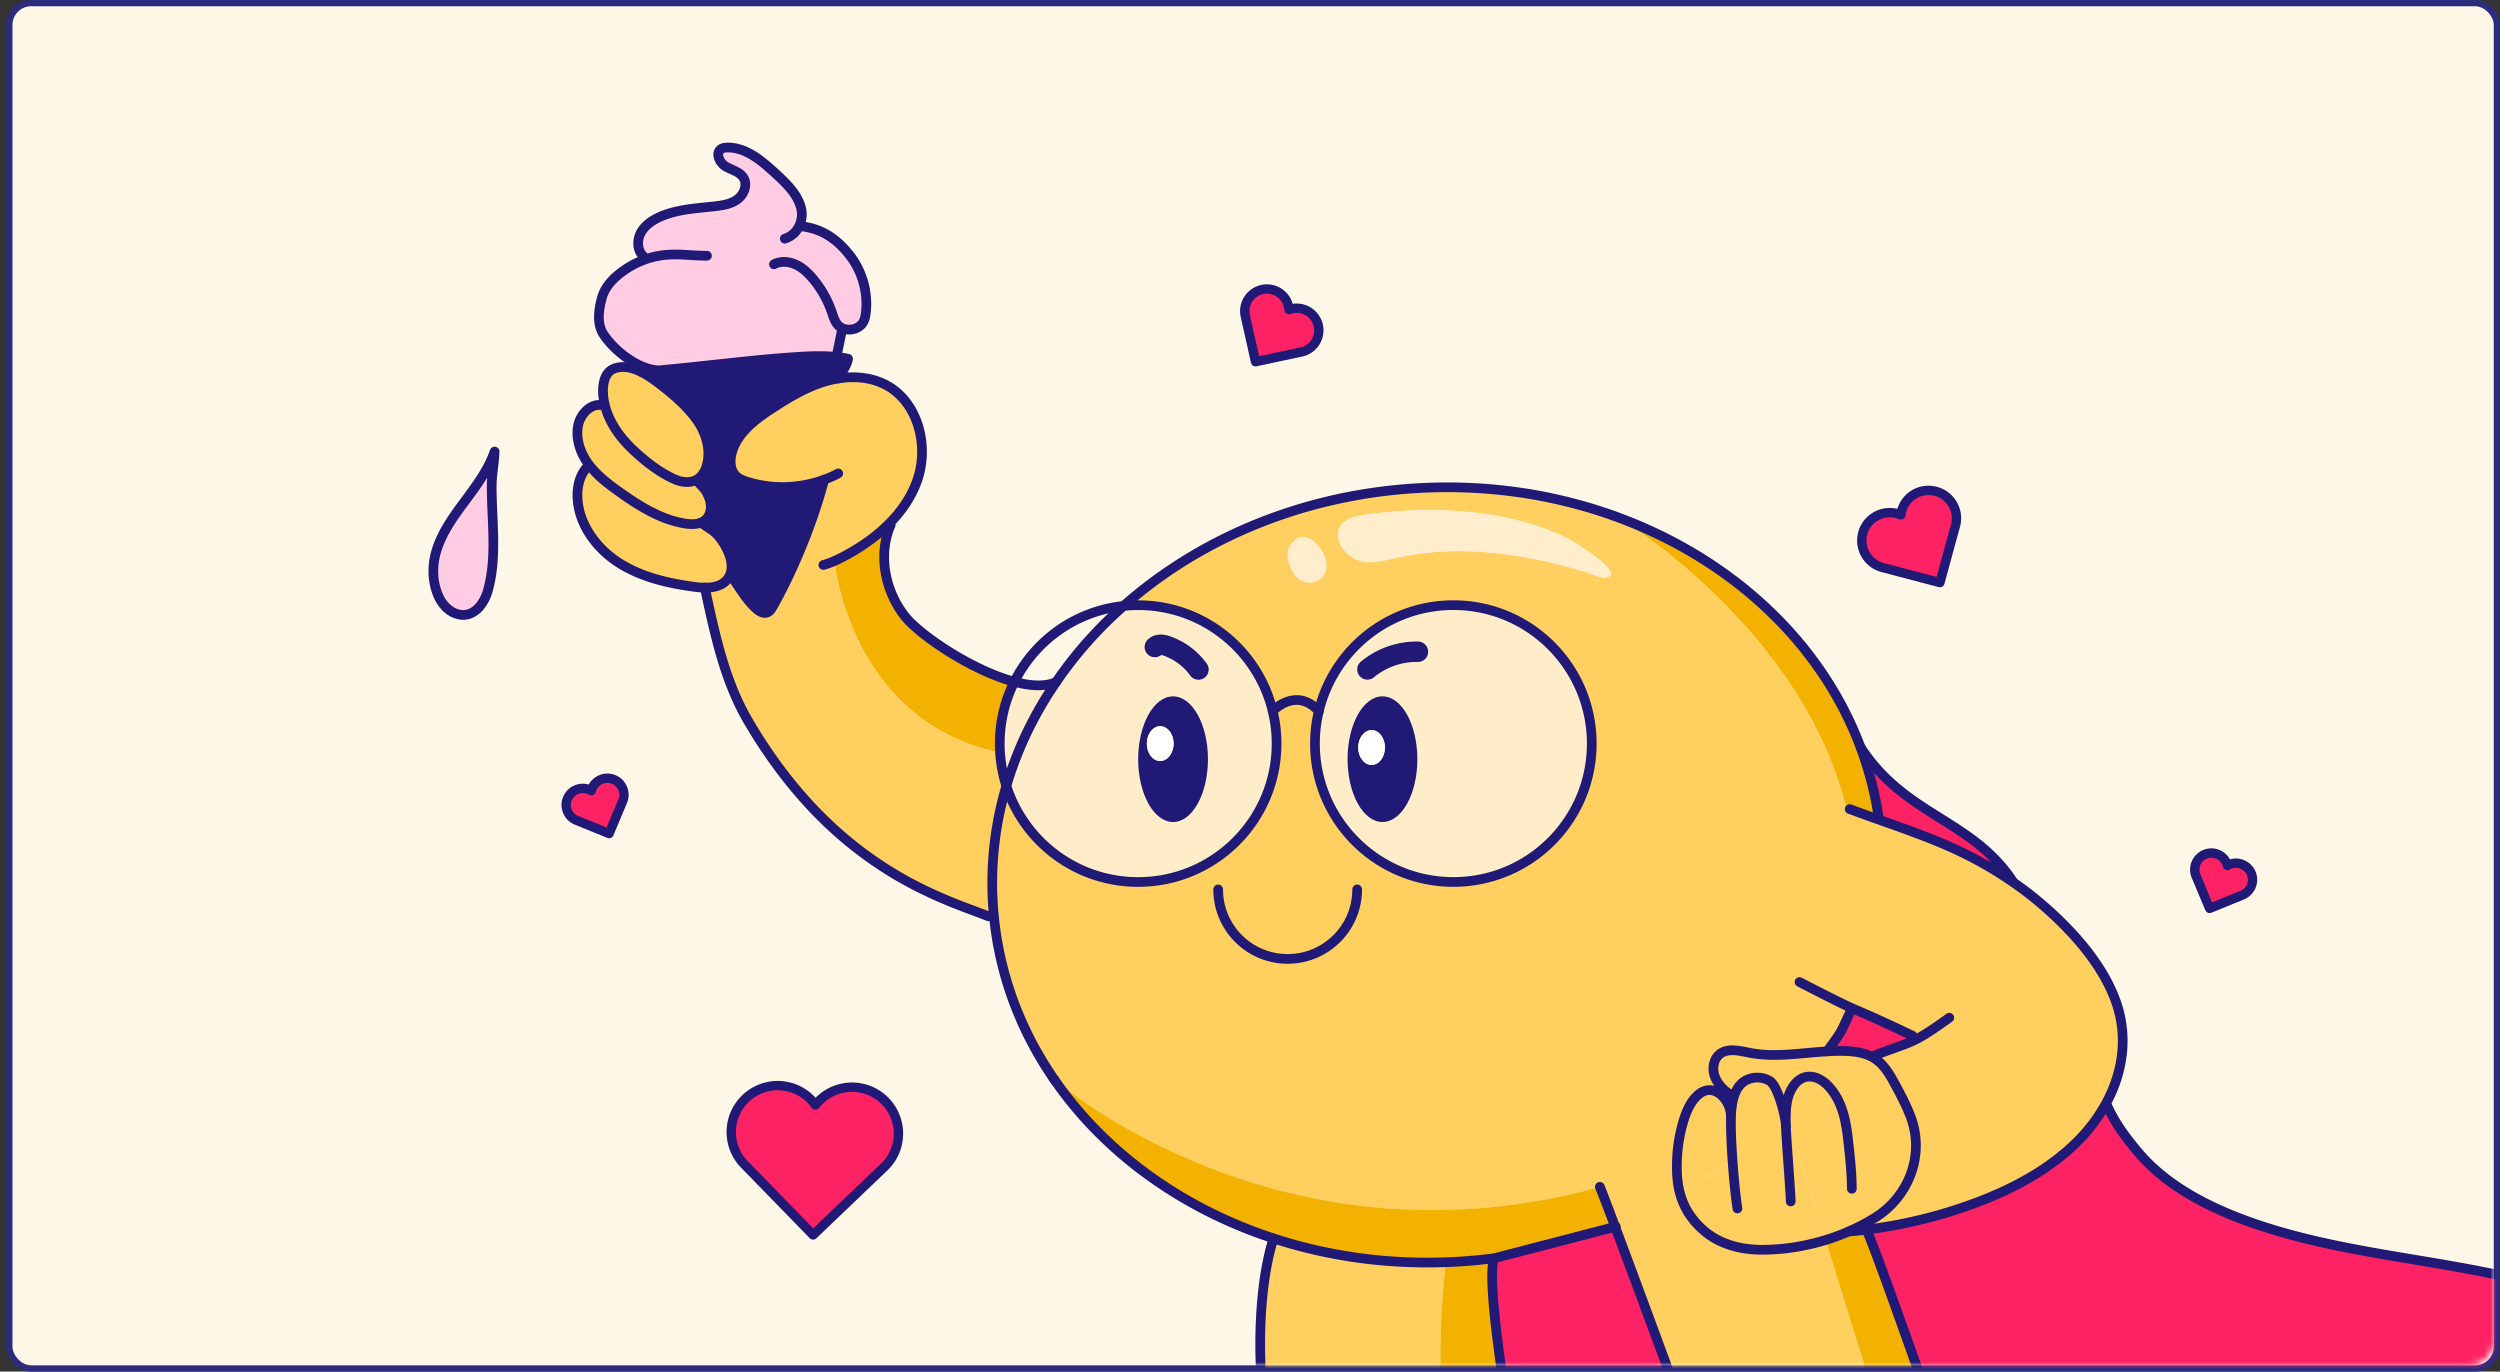 <svg width="401" height="220" viewBox="0 0 401 220" fill="none" xmlns="http://www.w3.org/2000/svg">
    <rect x="0" y="0" width="401" height="220" fill="#333333" stroke="none"/>
    <rect x="1.5" y=".5" width="399" height="219" rx="3.5" fill="#FDF7E8" stroke="#2C2B7E"/>
    <mask id="kvw6bjh90a" style="mask-type:alpha" maskUnits="userSpaceOnUse" x="0" y="0" width="400" height="219">
        <rect x=".5" y=".5" width="399" height="218" rx="3.5" fill="#FDF7E8" stroke="#2C2B7E"/>
    </mask>
    <g mask="url(#kvw6bjh90a)">
        <path d="M423.859 212.671c2.675 1.517 2.042 5.537-.965 6.198-8.921 1.958-17.173 7.047-22.754 14.298-5.342 6.943-8.349 15.676-14.763 21.654-15.235 14.186-41.474 6.47-58.871 17.898l-.609.204c-10.51-31.62-25.505-74.074-26.498-75.608l-.016-.092a77.465 77.465 0 0 0 14.594-3.271c6.955-2.274 13.894-5.586 19.148-10.783 1.869-1.854 3.471-3.948 4.692-6.214l.008.008c1.254 2.907 2.807 5.033 4.829 7.492 4.02 4.916 9.722 8.2 15.62 10.57 11.988 4.805 25.017 6.17 37.713 8.533 9.638 1.797 19.432 4.328 27.872 9.113z" fill="#FD2264"/>
        <path d="M204.14 114.065c-2.334-9.75-11.115-16.993-21.585-16.99-.789 0-1.566.045-2.331.125 11.772-10.423 27.672-17.414 45.55-18.791 12.02-.925 23.551.793 33.83 4.604 0 0 29.657 17.79 36.604 46.883l.489-.116a292.63 292.63 0 0 0 4.636 1.678c3.72 1.321 7.444 2.627 11.067 4.204a61.46 61.46 0 0 1 10.563 5.886 54.576 54.576 0 0 1 5.429 4.272c4.449 3.964 8.921 9.065 10.975 14.759 2.034 5.646 1.154 11.411-1.545 16.384-1.221 2.263-2.823 4.361-4.693 6.215-5.257 5.193-12.192 8.504-19.147 10.782a77.474 77.474 0 0 1-14.595 3.272c-.957.128-1.909.232-2.87.316v-.008a32.301 32.301 0 0 0 4.236-2.214c5.481-3.404 8.044-10.138 5.697-16.261-.684-1.781-1.577-3.483-2.486-5.153-.809-1.497-1.686-3.031-3.079-4a4.667 4.667 0 0 0-.573-.36l.068-.136c3.552-1.374 5.098-1.798 6.663-2.551l-.284-.736c-7.027-3.336-7.988-3.644-9.67-4.397l-.372.725c-1.634 3.527-1.322 2.987-3.636 6.186v.008c-4.156.236-8.316 1.021-12.392.236-1.638-.32-3.52-.829-4.829.2-1.013.805-1.249 2.319-.821 3.536.42 1.185 1.409 2.27 2.479 2.931l.756-.096c-.344.885-.492 1.894-.576 2.847-.016.188-.032.4-.036.628l-.032.004c-.056-2.47-2.663-5.381-5.101-3.431-1.102.881-1.786 2.222-2.243 3.527-1.053 3.047-1.449 6.323-1.273 9.522.044.761.14 1.493.296 2.202.553 2.611 1.874 4.865 4.132 6.759 2.519 2.106 5.798 2.947 9.03 2.963 3.447.016 6.974-.521 10.342-1.562l34.55 111.315 1.262 1.814-41.454 28.913c-3.868-5.465-5.493-12.464-4.44-19.075 1.053-6.602 8.244-14.991 13.617-18.983.221-1.069-2.67-10.07-6.987-22.554a1634.276 1634.276 0 0 0-5.677-16.173c-.949-2.686-1.93-5.429-2.927-8.208a3492.624 3492.624 0 0 0-4.144-11.483c-6.959-19.223-13.942-38.114-17.546-47.688-1.377-3.68-2.262-5.982-2.45-6.41-50.815 14.134-86.539-16.373-87.5-17.201-.016 0-.016-.008-.016-.016-5.329-7.72-8.753-16.613-9.682-26.247-.044-.356-.072-.72-.1-1.077a54.634 54.634 0 0 1 2.098-19.743c2.871 8.928 11.248 15.391 21.134 15.387 12.264 0 22.202-9.942 22.202-22.198a21.502 21.502 0 0 0-.613-5.225zm7.404 0a22.16 22.16 0 0 0-.621 5.213c0 12.256 9.938 22.194 22.202 22.194 12.256.008 22.194-9.934 22.194-22.194 0-12.257-9.934-22.202-22.198-22.202-10.466 0-19.239 7.243-21.577 16.989zm46.21-21.454c3.003-.737-5.71-5.966-6.487-6.342-9.673-4.685-21.878-5.197-32.38-3.692-.973.136-1.974.316-2.823.833-.781.472-1.213 1.077-1.357 1.726-.549 2.382 1.962 4.684 4.12 4.98 1.71.229 3.427-.248 5.109-.628 5.726-1.297 11.66-1.35 17.469-.597a76.34 76.34 0 0 1 8.481 1.626c1.401.344 2.795.729 4.184 1.13.937.275 2.711 1.2 3.684.964zm-46.194.38c1.457-.953 1.449-2.778.692-4.188-.564-1.049-1.577-2.342-2.807-2.614-.864-.192-1.765.168-2.542 1.453-.657 1.09-.312 2.507.256 3.64.313.624.705 1.233 1.273 1.641.901.645 2.199.681 3.128.069z" fill="#FFCF5F"/>
        <path d="M325.896 272.923c5.954 17.954 10.479 32.421 10.167 33.926l-7.432 5.181-1.261-1.814-34.551-111.315a33.24 33.24 0 0 0 3.7-1.369v.008c.961-.08 1.914-.188 2.871-.316l.016.092c.985 1.533 15.98 43.988 26.49 75.607z" fill="#F4B200"/>
        <path d="m322.971 141.54-.008.008a61.647 61.647 0 0 0-10.563-5.886c-3.623-1.577-7.343-2.882-11.067-4.204l.04-.112a54.295 54.295 0 0 0-2.927-11.459h.008c7.204 11.067 17.91 11.507 24.517 21.653zM306.758 166.124l.284.737c-1.566.753-3.107 1.177-6.663 2.55l-.068.136c-1.397-.74-3.059-.94-4.66-.969-.853-.02-1.71.008-2.571.065v-.008c2.314-3.2 2.002-2.659 3.636-6.187l.372-.724c1.682.752 2.639 1.061 9.67 4.4z" fill="#FD2264"/>
        <path d="M286.463 178.445a26.889 26.889 0 0 0-.012 1.966c-.132-1.738-1.338-6.327-2.619-7.055-1.329-.773-3.143-.685-4.324.292-.573.48-.961 1.105-1.233 1.794l-.757.096c-1.073-.657-2.062-1.746-2.479-2.931-.428-1.213-.196-2.731.821-3.536 1.309-1.029 3.191-.52 4.829-.2 4.08.785 8.236-.004 12.392-.236.861-.06 1.718-.084 2.571-.064 1.602.024 3.263.224 4.661.969.196.108.392.228.572.36 1.394.969 2.266 2.503 3.079 4 .909 1.67 1.806 3.372 2.487 5.153 2.342 6.122-.221 12.857-5.698 16.261a32.875 32.875 0 0 1-4.236 2.214 33.612 33.612 0 0 1-3.7 1.369l-6.354-20.452z" fill="#FFCF5F"/>
        <path d="m301.372 131.346-.04.112a360.621 360.621 0 0 1-4.636-1.678l-.489.117c-6.947-29.094-36.604-46.883-36.604-46.883 18.23 6.746 32.556 20.06 38.842 36.873a54.295 54.295 0 0 1 2.927 11.459z" fill="#F4B200"/>
        <path d="M286.45 180.411a26.879 26.879 0 0 1 .012-1.966l6.35 20.457c-3.367 1.041-6.891 1.577-10.342 1.561-3.231-.016-6.511-.857-9.029-2.963-2.259-1.894-3.58-4.148-4.132-6.759l2.286-.396 6.278-4.493c-.18-2.654-.28-5.277-.216-6.934a9.22 9.22 0 0 1 .036-.629c.084-.949.232-1.962.577-2.847.276-.693.664-1.313 1.233-1.794 1.181-.981 2.991-1.065 4.324-.292 1.285.729 2.491 5.317 2.623 7.055z" fill="#FFCF5F"/>
        <path d="m277.629 178.922.032-.004c-.068 1.658.032 4.28.216 6.935l-6.278 4.492-2.287.397a13.926 13.926 0 0 1-.296-2.202c-.176-3.2.22-6.475 1.273-9.522.453-1.305 1.137-2.647 2.242-3.527 2.439-1.95 5.042.965 5.098 3.431zM283.688 264.158s-.789 9.51-3.151 18.739c-.165.629-.333 1.257-.509 1.882-2.759 9.77-11.343 9.806-11.343 9.806a53.947 53.947 0 0 1-8.333.588c-2.418-.024-5.157-.016-7.263-.813-2.026-.764-2.847-2.45-3.139-4.292-.709-4.524-.2-9.369.272-14.062.257-2.539.653-5.081.989-7.628-3.491-.54-2.983-.128-6.47-.672-8.22-1.286-16.553-2.603-23.712-5.71-18.102-7.852-21.958-46.983-16.753-63.359 8.573 2.803 17.922 4.176 27.648 3.824-.861 7.539-2.943 31.791 5.345 37.105 9.061 5.801 38.795 14.963 43.5 16.388.989 2.779 1.97 5.517 2.919 8.204z" fill="#FFCF5F"/>
        <path d="M276.615 244.466c1.397 3.84 2.783 7.688 4.144 11.484-4.705-1.426-34.438-10.587-43.499-16.389-8.289-5.313-6.211-29.565-5.346-37.105a80.863 80.863 0 0 0 3.396-.192 82.071 82.071 0 0 0 4.372-.452c-1.481 3.227 2.322 25.501 2.855 28.76.813 4.977 7.704 6.647 12.492 8.313 6.879 2.402 14.191 4.132 21.586 5.581z" fill="#F4B200"/>
        <path d="M251.264 86.27c.777.376 9.49 5.605 6.487 6.342-.973.24-2.743-.685-3.688-.965-1.389-.4-2.783-.785-4.184-1.129-2.791-.689-5.626-1.253-8.481-1.626-5.806-.752-11.739-.704-17.469.597-1.678.38-3.4.853-5.109.629-2.162-.293-4.669-2.599-4.12-4.981.144-.653.572-1.254 1.357-1.726.849-.517 1.85-.697 2.823-.833 10.506-1.505 22.71-.993 32.384 3.692z" fill="#FFEDCC"/>
        <path d="M233.124 97.071c12.264 0 22.198 9.946 22.198 22.202 0 12.265-9.938 22.203-22.194 22.195-12.264 0-22.202-9.938-22.202-22.195.004-1.793.212-3.535.62-5.213 2.335-9.741 11.107-16.985 21.578-16.989zm-5.782 24.701c0-5.57-2.502-10.082-5.597-10.078-3.091-.004-5.598 4.512-5.598 10.074 0 5.57 2.507 10.082 5.598 10.078 3.095.004 5.601-4.512 5.597-10.074z" fill="#FFEDCA"/>
        <path d="M259.074 196.78c3.6 9.578 10.587 28.465 17.546 47.688-7.4-1.45-14.707-3.183-21.586-5.578-4.784-1.665-11.679-3.335-12.492-8.312-.533-3.259-4.337-25.533-2.855-28.761l19.387-5.037z" fill="#FD2264"/>
        <path d="M231.919 202.461c-9.726.353-19.075-1.021-27.648-3.824-14.699-4.796-27.103-13.797-35.147-25.469.961.833 36.685 31.335 87.499 17.201.189.429 1.078 2.735 2.451 6.411l-19.387 5.037c-1.446.188-2.899.34-4.373.452-1.137.088-2.27.152-3.395.192z" fill="#F4B200"/>
        <path d="M221.745 111.694c3.095-.004 5.598 4.509 5.598 10.078.008 5.562-2.499 10.078-5.598 10.074-3.087.004-5.598-4.508-5.598-10.078 0-5.561 2.507-10.078 5.598-10.074zm.396 8.209c.008-1.538-.957-2.791-2.142-2.791-1.177.004-2.142 1.249-2.142 2.795 0 1.545.965 2.79 2.142 2.79 1.19.004 2.146-1.249 2.142-2.794z" fill="#211976"/>
        <path d="M220 117.111c1.185.004 2.15 1.254 2.142 2.791 0 1.546-.953 2.795-2.142 2.795-1.178-.004-2.139-1.245-2.143-2.791 0-1.545.965-2.791 2.143-2.795z" fill="#fff"/>
        <path d="M212.247 88.803c.757 1.41.765 3.236-.693 4.188-.928.61-2.226.577-3.127-.072-.568-.408-.961-1.017-1.273-1.641-.573-1.133-.913-2.55-.256-3.64.777-1.285 1.673-1.642 2.542-1.453 1.234.276 2.247 1.57 2.807 2.618z" fill="#FFEDCC"/>
        <path d="M204.14 114.064c.408 1.67.62 3.416.62 5.21 0 12.256-9.938 22.194-22.202 22.198-9.886.004-18.262-6.459-21.133-15.388 1.738-5.913 4.44-11.519 7.984-16.676 3.019-4.437 6.658-8.541 10.815-12.208a20.337 20.337 0 0 1 2.33-.125c10.47-.004 19.251 7.24 21.586 16.989zm-10.383 7.704c0-5.561-2.506-10.074-5.597-10.078-3.088.004-5.598 4.513-5.598 10.082 0 5.562 2.506 10.074 5.598 10.078 3.087-.004 5.597-4.512 5.597-10.082z" fill="#FFEDCA"/>
        <path d="M188.16 111.694c3.091.004 5.598 4.517 5.598 10.078 0 5.57-2.507 10.078-5.598 10.082-3.091-.004-5.598-4.516-5.598-10.078 0-5.573 2.507-10.078 5.598-10.082zm.084 7.584c0-1.546-.965-2.795-2.15-2.791-1.177-.004-2.134 1.249-2.142 2.787 0 1.545.965 2.795 2.142 2.791 1.185 0 2.142-1.25 2.15-2.787z" fill="#211976"/>
        <path d="M186.092 116.488c1.186-.004 2.146 1.246 2.15 2.791-.008 1.538-.964 2.791-2.15 2.787-1.177.004-2.138-1.245-2.142-2.791.008-1.541.965-2.791 2.142-2.787z" fill="#fff"/>
        <path d="m169.401 109.4.008.008c-3.543 5.157-6.246 10.762-7.984 16.676a22.406 22.406 0 0 1-1.029-5.561 21.405 21.405 0 0 1-.032-1.246c0-3.563.837-6.938 2.343-9.925 2.578.7 4.953.828 6.694.048z" fill="#FFEDCA"/>
        <path d="M162.703 109.356a22.03 22.03 0 0 0-2.342 9.926c0 .421.008.833.032 1.246l-.761.044c-23.48-5.454-25.798-30.583-25.798-30.583.476-.208.941-.44 1.397-.677 2.603-1.353 5.109-3.063 7.196-5.117l.432.028c-2.062 4.721-.925 10.479 2.222 14.559 2.283 2.955 10.727 8.741 17.622 10.574z" fill="#F4B200"/>
        <path d="M133.837 89.984s2.319 25.13 25.798 30.583l.761-.044a22.377 22.377 0 0 0 1.029 5.562 54.59 54.59 0 0 0-2.098 19.743c.028.357.056.721.1 1.077l-.853.08c-6.963-2.786-24.685-7.499-38.618-31.431-3.768-6.474-5.322-13.982-6.899-21.297 1.389.016 2.754-.277 3.595-1.314.192-.24.337-.492.449-.76 1.445 1.83 2.298 3.631 3.984 5.249.548.528 1.293 1.085 2.002.797.416-.165.672-.58.893-.981 3.391-6.018 6.462-13.622 8.22-20.309v-.008c-3.936 1.458-8.357 1.594-12.357.329-.656-.209-1.313-.46-1.805-.945-.901-.881-.989-2.319-.685-3.544.801-3.259 3.752-5.485 6.575-7.315 2.702-1.762 5.509-3.436 8.608-4.32.641-.18 1.301-.333 1.962-.433 2.543-.408 5.189-.188 7.472.97 5.237 2.654 7.099 9.725 5.193 15.27-.957 2.78-2.635 5.19-4.733 7.244-2.09 2.058-4.593 3.763-7.195 5.117-.457.24-.925.472-1.398.68z" fill="#FFCF5F"/>
        <path d="m103.355 41.66-.204-.608c-.953-.917-.997-2.515-.377-3.692.621-1.17 1.774-1.978 2.979-2.53 2.751-1.258 5.862-1.402 8.869-1.738 1.301-.149 2.655-.353 3.696-1.142 1.049-.784 1.629-2.334.937-3.435-.605-.969-1.866-1.237-2.847-1.81-.989-.58-1.69-2.11-.769-2.779.304-.22.705-.264 1.089-.264 2.971-.004 5.454 2.13 7.644 4.14 1.646 1.518 3.371 3.135 4.04 5.273a4.328 4.328 0 0 1-.184 3.096l.284.128c3.287.364 5.662 1.982 7.716 4.568a12.694 12.694 0 0 1 2.65 9.298c-.056.48-.144.977-.368 1.417-.609 1.193-2.286 1.61-3.463 1.033l.012.28c-.213 1.013-.685 3.344-.897 4.36-2.579-.268-5.202-.083-7.792.1-6.338.457-14.459 1.51-21.169 2.09l-.008-.083c-3.087-.3-6.751-3.18-8.429-5.786-1.057-1.65-.748-3.952-.216-5.842.529-1.874 1.986-3.275 3.54-4.368a14.357 14.357 0 0 1 3.267-1.706z" fill="#FFCCE4"/>
        <path d="M136.027 57.54c-.1.944-1.177 2.518-1.526 3.159-.664.096-1.321.248-1.962.432-3.099.885-5.901 2.563-8.608 4.32-2.823 1.834-5.774 4.056-6.575 7.316-.304 1.225-.216 2.662.685 3.543.488.485 1.149.737 1.806.945 4 1.27 8.42 1.13 12.356-.328v.008c-1.754 6.686-4.829 14.29-8.22 20.308-.22.4-.477.817-.893.981-.713.288-1.457-.268-2.002-.797-1.686-1.617-2.543-3.415-3.984-5.25.637-1.569-.08-3.575-1.045-5.084-1.257-1.946-1.722-1.91-3.6-3.263l-.008-.016c.257-.104.489-.24.701-.429.929-.813 1.057-2.274.633-3.435-.425-1.161-.721-1.474-1.574-2.375l-1.714-.272a3.017 3.017 0 0 0 1.266-.376c.724-.425 1.229-1.166 1.505-1.95.861-2.515.068-5.382-1.397-7.492-1.614-2.326-3.94-4.276-6.17-5.986-.837-.636-1.814-1.341-2.859-1.862.769-.06 1.557-.12 2.37-.2 6.711-.58 14.831-1.633 21.169-2.09 2.591-.184 5.214-.372 7.792-.1a25.05 25.05 0 0 1 1.854.292z" fill="#211976"/>
        <path d="M113.056 94.261c-.584 0-1.173-.056-1.733-.14-4.233-.573-8.517-1.566-12.105-3.88-3.587-2.322-6.402-6.162-6.582-10.422-.072-1.742.34-3.576 1.513-4.861l.405-.313c1.257 1.642 2.93 2.927 4.624 4.137 3.212 2.31 6.667 4.496 10.563 5.169.901.156 1.89.204 2.707-.132l.008.016c1.874 1.353 2.342 1.317 3.599 3.263.965 1.51 1.682 3.516 1.045 5.085-.112.264-.256.52-.448.76-.841 1.042-2.206 1.334-3.596 1.318z" fill="#FFCF5F"/>
        <path d="M113.776 79.96c.425 1.16.297 2.622-.632 3.435a2.393 2.393 0 0 1-.701.428c-.817.337-1.802.289-2.707.132-3.9-.676-7.351-2.858-10.562-5.169-1.694-1.213-3.368-2.494-4.625-4.136a3.075 3.075 0 0 1-.26-.34c-1.293-1.806-2.034-4.112-1.514-6.275.429-1.75 2.07-3.403 3.832-3.034l.389-.1c.024.124.056.236.088.352.732 2.634 2.358 4.897 4.312 6.766 1.93 1.85 4.372 3.784 6.827 4.857.705.313 1.505.493 2.266.433l1.714.272c.853.905 1.149 1.217 1.573 2.378z" fill="#FFCF5F"/>
        <path d="M111.867 67.49c1.465 2.11 2.254 4.977 1.397 7.492-.276.785-.781 1.525-1.505 1.95a2.957 2.957 0 0 1-1.266.376c-.76.06-1.561-.12-2.266-.432-2.454-1.073-4.897-3.007-6.827-4.857-1.954-1.87-3.58-4.132-4.312-6.767-.032-.116-.064-.228-.088-.352-.517-2.154-.477-5.157 1.665-5.838 1.402-.444 2.843-.072 4.173.585 1.045.52 2.022 1.225 2.859 1.861 2.226 1.71 4.556 3.66 6.17 5.982z" fill="#FFCF5F"/>
        <path d="M79.335 72.43c-.06 1.862-.457 3.688-.469 5.558-.016 5.578.93 11.335-.64 16.813-.693 2.434-2.74 4.769-5.494 3.451-1.15-.552-1.99-1.633-2.478-2.806-.945-2.259-.957-4.801-.253-7.12.905-2.946 2.751-5.509 4.597-7.983 1.838-2.479 3.728-4.993 4.737-7.912z" fill="#FFCCE4"/>
        <path d="M296.716 162.449c-1.634 3.528-1.322 2.987-3.636 6.186M169.102 173.152c-5.329-7.72-8.753-16.613-9.682-26.247-.044-.356-.072-.72-.1-1.077a54.634 54.634 0 0 1 2.098-19.743c1.738-5.914 4.441-11.52 7.984-16.677 3.019-4.437 6.659-8.541 10.815-12.208 11.772-10.423 27.672-17.414 45.55-18.791 12.02-.925 23.551.793 33.83 4.604 18.23 6.747 32.556 20.061 38.842 36.873a54.444 54.444 0 0 1 2.927 11.46M239.683 201.817c-1.446.188-2.899.34-4.373.452a80.816 80.816 0 0 1-3.395.192c-9.726.353-19.075-1.021-27.648-3.824-14.698-4.796-27.103-13.797-35.147-25.469M276.923 244.53c-.104-.024-.204-.04-.308-.06-7.399-1.449-14.707-3.183-21.586-5.577-4.784-1.666-11.679-3.335-12.492-8.312-.533-3.26-4.336-25.534-2.855-28.761l19.387-5.037.109-.024" stroke="#211976" stroke-width="1.556" stroke-linecap="round" stroke-linejoin="round"/>
        <path d="M204.271 198.637c-5.205 16.376-1.349 55.507 16.753 63.359 7.159 3.107 15.492 4.424 23.712 5.71 3.491.544 2.983.128 6.47.672-.336 2.547-.732 5.089-.989 7.628-.472 4.693-.981 9.537-.272 14.062.288 1.842 1.113 3.528 3.139 4.292 2.106.797 4.845.789 7.264.813a52.967 52.967 0 0 0 8.332-.588s8.584-.036 11.343-9.806c.18-.621.349-1.254.509-1.882 2.362-9.233 3.151-18.739 3.151-18.739" stroke="#211976" stroke-width="1.556" stroke-linecap="round" stroke-linejoin="round"/>
        <path d="M256.619 190.368c.188.429 1.077 2.735 2.451 6.411 3.599 9.577 10.586 28.464 17.545 47.687 1.398 3.84 2.783 7.688 4.144 11.484.993 2.778 1.978 5.517 2.927 8.208 2.05 5.754 3.98 11.239 5.678 16.172 4.316 12.484 7.207 21.485 6.987 22.555M299.397 197.32c.993 1.53 15.988 43.984 26.499 75.608 5.954 17.954 10.478 32.42 10.166 33.926M169.401 109.4c-1.742.781-4.117.653-6.699-.044-6.899-1.834-15.339-7.62-17.618-10.579-3.147-4.08-4.284-9.834-2.222-14.558M132.067 90.625a12.324 12.324 0 0 0 1.77-.645c.476-.208.941-.44 1.397-.676 2.603-1.354 5.109-3.063 7.195-5.117 2.098-2.058 3.776-4.465 4.733-7.244 1.906-5.545.044-12.616-5.193-15.27-2.282-1.158-4.929-1.378-7.472-.97a14.82 14.82 0 0 0-1.962.433c-3.099.884-5.901 2.562-8.608 4.32-2.823 1.834-5.774 4.056-6.575 7.315-.304 1.225-.216 2.663.685 3.544.488.484 1.149.737 1.806.945 4 1.269 8.42 1.129 12.356-.329.777-.272 1.53-.608 2.254-.993M113.052 94.235v.024c1.577 7.312 3.131 14.823 6.899 21.298 13.934 23.932 31.655 28.64 38.618 31.431M102.837 59.647c-1.33-.653-2.771-1.025-4.172-.585-2.139.681-2.183 3.688-1.666 5.838.024.124.056.236.088.353.733 2.634 2.358 4.897 4.312 6.766 1.93 1.85 4.373 3.784 6.827 4.857.705.313 1.506.493 2.266.433a3.014 3.014 0 0 0 1.266-.377c.724-.424 1.229-1.165 1.505-1.95.861-2.514.068-5.381-1.397-7.491-1.614-2.326-3.94-4.276-6.17-5.986-.841-.633-1.814-1.338-2.859-1.858z" stroke="#211976" stroke-width="1.556" stroke-linecap="round" stroke-linejoin="round"/>
        <path d="M96.611 65c-1.762-.373-3.403 1.284-3.832 3.034-.52 2.162.22 4.469 1.514 6.274.08.12.164.229.26.34 1.257 1.642 2.931 2.928 4.625 4.137 3.211 2.31 6.666 4.496 10.562 5.169.901.156 1.89.204 2.707-.132.256-.104.488-.24.701-.428.929-.813 1.057-2.275.632-3.436-.424-1.161-.72-1.473-1.573-2.374" stroke="#211976" stroke-width="1.556" stroke-linecap="round" stroke-linejoin="round"/>
        <path d="M94.144 74.956c-1.173 1.285-1.585 3.12-1.513 4.86.18 4.261 2.995 8.101 6.583 10.423 3.587 2.315 7.867 3.312 12.104 3.88.56.08 1.149.136 1.733.14 1.39.016 2.755-.276 3.596-1.313a3.14 3.14 0 0 0 .448-.76c.637-1.57-.08-3.576-1.045-5.086-1.257-1.946-1.721-1.91-3.599-3.263M117.1 92.187c1.445 1.83 2.298 3.631 3.984 5.249.548.528 1.293 1.085 2.002.797.416-.165.672-.581.892-.981 3.392-6.018 6.463-13.622 8.221-20.309M102.838 59.645c.769-.06 1.557-.12 2.37-.2 6.711-.58 14.831-1.634 21.169-2.09 2.591-.184 5.214-.372 7.792-.1.621.068 1.237.16 1.854.284-.1.945-1.177 2.519-1.525 3.16M105.201 59.361c-3.088-.3-6.751-3.179-8.429-5.785-1.057-1.65-.749-3.952-.216-5.842.528-1.874 1.986-3.276 3.539-4.369a14.097 14.097 0 0 1 3.256-1.701 13.487 13.487 0 0 1 3.583-.793c2.154-.172 4.313.16 6.463.148M103.15 41.051c-.953-.916-.997-2.514-.376-3.691.62-1.17 1.774-1.978 2.979-2.53 2.751-1.258 5.862-1.402 8.869-1.738 1.301-.149 2.654-.353 3.695-1.142 1.049-.784 1.63-2.334.937-3.435-.604-.969-1.866-1.237-2.847-1.81-.989-.58-1.689-2.11-.768-2.779.304-.22.704-.264 1.089-.264 2.971-.004 5.453 2.13 7.643 4.14 1.646 1.518 3.372 3.135 4.04 5.273a4.318 4.318 0 0 1-.184 3.096c-.44.977-1.253 1.773-2.342 2.114M128.515 36.298c3.287.364 5.662 1.982 7.716 4.568a12.694 12.694 0 0 1 2.65 9.298c-.056.48-.144.977-.368 1.417-.609 1.193-2.286 1.61-3.463 1.033a2.067 2.067 0 0 1-.673-.508c-.505-.577-.713-1.342-.965-2.07a16.917 16.917 0 0 0-3.095-5.418c-.773-.9-1.662-1.738-2.747-2.214-1.081-.477-2.386-.573-3.431-.008" stroke="#211976" stroke-width="1.556" stroke-linecap="round" stroke-linejoin="round"/>
        <path d="M135.065 52.895c-.212 1.013-.685 3.344-.897 4.36M79.334 72.43c-1.01 2.92-2.9 5.434-4.733 7.917-1.846 2.474-3.692 5.037-4.597 7.984-.704 2.318-.692 4.86.252 7.119.489 1.173 1.33 2.254 2.479 2.806 2.755 1.318 4.797-1.017 5.493-3.451 1.566-5.482.625-11.235.641-16.813.004-1.874.405-3.7.465-5.561zM169.104 173.151c0 .008 0 .016.016.016M337.829 176.968c1.253 2.907 2.807 5.033 4.829 7.491 4.02 4.917 9.722 8.2 15.62 10.571 11.988 4.805 25.017 6.17 37.713 8.532 9.634 1.794 19.424 4.325 27.868 9.109 2.675 1.518 2.042 5.538-.965 6.199-8.921 1.958-17.173 7.047-22.755 14.298-5.341 6.943-8.348 15.676-14.762 21.654-15.236 14.186-41.474 6.47-58.871 17.897M298.453 119.887c7.203 11.071 17.91 11.507 24.517 21.657M296.696 129.78a292.63 292.63 0 0 0 4.636 1.678c3.72 1.321 7.444 2.627 11.068 4.204a61.488 61.488 0 0 1 10.562 5.886 54.576 54.576 0 0 1 5.429 4.272c4.449 3.964 8.921 9.065 10.975 14.759 2.035 5.646 1.154 11.411-1.545 16.384-1.221 2.263-2.823 4.361-4.693 6.215-5.257 5.193-12.192 8.504-19.147 10.782a77.485 77.485 0 0 1-14.594 3.272 62.96 62.96 0 0 1-2.871.316M286.457 180.623c.052 1.978.725 10.11.777 12.088" stroke="#211976" stroke-width="1.556" stroke-linecap="round" stroke-linejoin="round"/>
        <path d="M297.031 190.682c-.004-2.495-.28-4.973-.556-7.448-.253-2.382-.613-4.837-1.746-6.979-.897-1.694-2.639-3.752-4.777-3.555-.913.08-1.702.692-2.246 1.437-.897 1.237-1.177 2.759-1.245 4.308a26.896 26.896 0 0 0-.012 1.966M286.457 180.624c-.004-.06-.004-.132-.008-.208-.132-1.738-1.337-6.327-2.619-7.055-1.329-.773-3.143-.685-4.324.292-.573.48-.961 1.105-1.233 1.794-.345.885-.493 1.894-.577 2.846a9.295 9.295 0 0 0-.036.629c-.068 1.658.032 4.28.216 6.935.221 3.167.545 6.362.809 7.98" stroke="#211976" stroke-width="1.556" stroke-linecap="round" stroke-linejoin="round"/>
        <path d="M277.628 178.922c-.056-2.47-2.663-5.381-5.101-3.431-1.102.881-1.786 2.222-2.243 3.527-1.053 3.047-1.449 6.323-1.273 9.522.044.76.14 1.493.296 2.202.553 2.611 1.874 4.865 4.132 6.759 2.519 2.106 5.798 2.947 9.03 2.963 3.447.016 6.974-.521 10.342-1.562a33.387 33.387 0 0 0 3.7-1.369 32.422 32.422 0 0 0 4.236-2.214c5.481-3.404 8.044-10.139 5.697-16.261-.684-1.782-1.577-3.483-2.486-5.153-.809-1.497-1.686-3.031-3.079-4a4.667 4.667 0 0 0-.573-.36c-1.397-.741-3.059-.941-4.66-.969-.853-.02-1.71.008-2.571.064-4.156.236-8.316 1.021-12.392.236-1.638-.32-3.52-.829-4.829.2-1.013.805-1.249 2.319-.821 3.536.421 1.185 1.41 2.27 2.479 2.931M312.666 163.241c-2.831 2.034-4.244 2.955-5.625 3.616-1.566.753-3.108 1.177-6.663 2.55M306.758 166.124c-7.027-3.335-7.988-3.644-9.67-4.396-1.317-.585-3.067-1.442-8.444-4.208M217.691 142.66c0 6.162-4.993 11.151-11.147 11.147-6.163.008-11.152-4.993-11.148-11.147M204.14 114.065a21.92 21.92 0 0 1 .621 5.209c0 12.256-9.938 22.194-22.203 22.198-9.885.004-18.262-6.459-21.133-15.387a22.422 22.422 0 0 1-1.029-5.562 21.37 21.37 0 0 1-.032-1.245c0-3.564.837-6.939 2.343-9.926 3.303-6.619 9.829-11.36 17.521-12.156a20.361 20.361 0 0 1 2.33-.124c10.467 0 19.248 7.243 21.582 16.993zM255.317 119.274c0 12.264-9.938 22.202-22.194 22.194-12.264 0-22.202-9.938-22.202-22.194.004-1.794.212-3.536.621-5.214 2.338-9.745 11.111-16.989 21.581-16.993 12.26.004 22.194 9.95 22.194 22.207z" stroke="#211976" stroke-width="1.556" stroke-linecap="round" stroke-linejoin="round"/>
        <path d="M204.139 114.064s3.691-4.02 7.403 0" stroke="#211976" stroke-width="1.556" stroke-linecap="round" stroke-linejoin="round"/>
        <path d="M219.334 107.377a12.459 12.459 0 0 1 8.104-2.839M185.23 103.782c.485-.52 1.326-.392 1.986-.152a10.593 10.593 0 0 1 5.017 3.764" stroke="#211976" stroke-width="3.273" stroke-linecap="round" stroke-linejoin="round"/>
    </g>
    <path d="m141.787 187.225-11.367 10.858-10.967-11.262a7.44 7.44 0 0 1-1.394-8.528 7.443 7.443 0 0 1 7.606-4.102 7.446 7.446 0 0 1 5.132 3.055 7.446 7.446 0 1 1 10.99 9.988" fill="#FD2264"/>
    <path d="m141.787 187.225-11.367 10.858-10.967-11.262a7.44 7.44 0 0 1-1.394-8.528 7.443 7.443 0 0 1 7.606-4.102 7.446 7.446 0 0 1 5.132 3.055 7.446 7.446 0 1 1 10.99 9.988" stroke="#211976" stroke-width="1.5" stroke-linecap="round" stroke-linejoin="round"/>
    <path d="m208.716 56.458-7.329 1.565-1.636-7.313a3.545 3.545 0 0 1 .521-2.8 3.554 3.554 0 0 1 3.862-1.433 3.55 3.55 0 0 1 2.616 3.183 3.55 3.55 0 1 1 1.964 6.802" fill="#FD2264"/>
    <path d="m208.716 56.458-7.329 1.565-1.636-7.313a3.545 3.545 0 0 1 .521-2.8 3.554 3.554 0 0 1 3.862-1.433 3.55 3.55 0 0 1 2.616 3.183 3.55 3.55 0 1 1 1.964 6.802" stroke="#211976" stroke-width="1.5" stroke-linecap="round" stroke-linejoin="round"/>
    <path d="m313.652 84.327-2.491 9.12-9.144-2.403a4.478 4.478 0 1 1 2.877-8.45 4.47 4.47 0 0 1 3.488-3.834 4.478 4.478 0 0 1 5.272 5.572" fill="#FD2264"/>
    <path d="m313.652 84.327-2.491 9.12-9.144-2.403a4.478 4.478 0 1 1 2.877-8.45 4.47 4.47 0 0 1 3.488-3.834 4.478 4.478 0 0 1 5.272 5.572" stroke="#211976" stroke-width="1.5" stroke-linecap="round" stroke-linejoin="round"/>
    <path d="m99.867 128.524-2.169 5.182-5.202-2.119a2.67 2.67 0 0 1-1.501-1.517 2.662 2.662 0 0 1 3.846-3.241 2.663 2.663 0 0 1 2.35-1.991 2.658 2.658 0 0 1 2.678 3.689" fill="#FD2264"/>
    <path d="m99.867 128.524-2.169 5.182-5.202-2.119a2.67 2.67 0 0 1-1.501-1.517 2.662 2.662 0 0 1 3.846-3.241 2.663 2.663 0 0 1 2.35-1.991 2.658 2.658 0 0 1 2.678 3.689" stroke="#211976" stroke-width="1.5" stroke-linecap="round" stroke-linejoin="round"/>
    <path d="m352.252 140.524 2.169 5.182 5.202-2.119a2.669 2.669 0 0 0 1.676-2.593 2.654 2.654 0 0 0-.943-1.915 2.672 2.672 0 0 0-2.047-.605 2.672 2.672 0 0 0-1.031.355 2.666 2.666 0 0 0-1.308-1.678 2.654 2.654 0 0 0-2.121-.182 2.656 2.656 0 0 0-1.598 3.558" fill="#FD2264"/>
    <path d="m352.252 140.524 2.169 5.182 5.202-2.119a2.669 2.669 0 0 0 1.676-2.593 2.654 2.654 0 0 0-.943-1.915 2.672 2.672 0 0 0-2.047-.605 2.672 2.672 0 0 0-1.031.355 2.666 2.666 0 0 0-1.308-1.678 2.654 2.654 0 0 0-2.121-.182 2.656 2.656 0 0 0-1.598 3.558" stroke="#211976" stroke-width="1.5" stroke-linecap="round" stroke-linejoin="round"/>
</svg>
